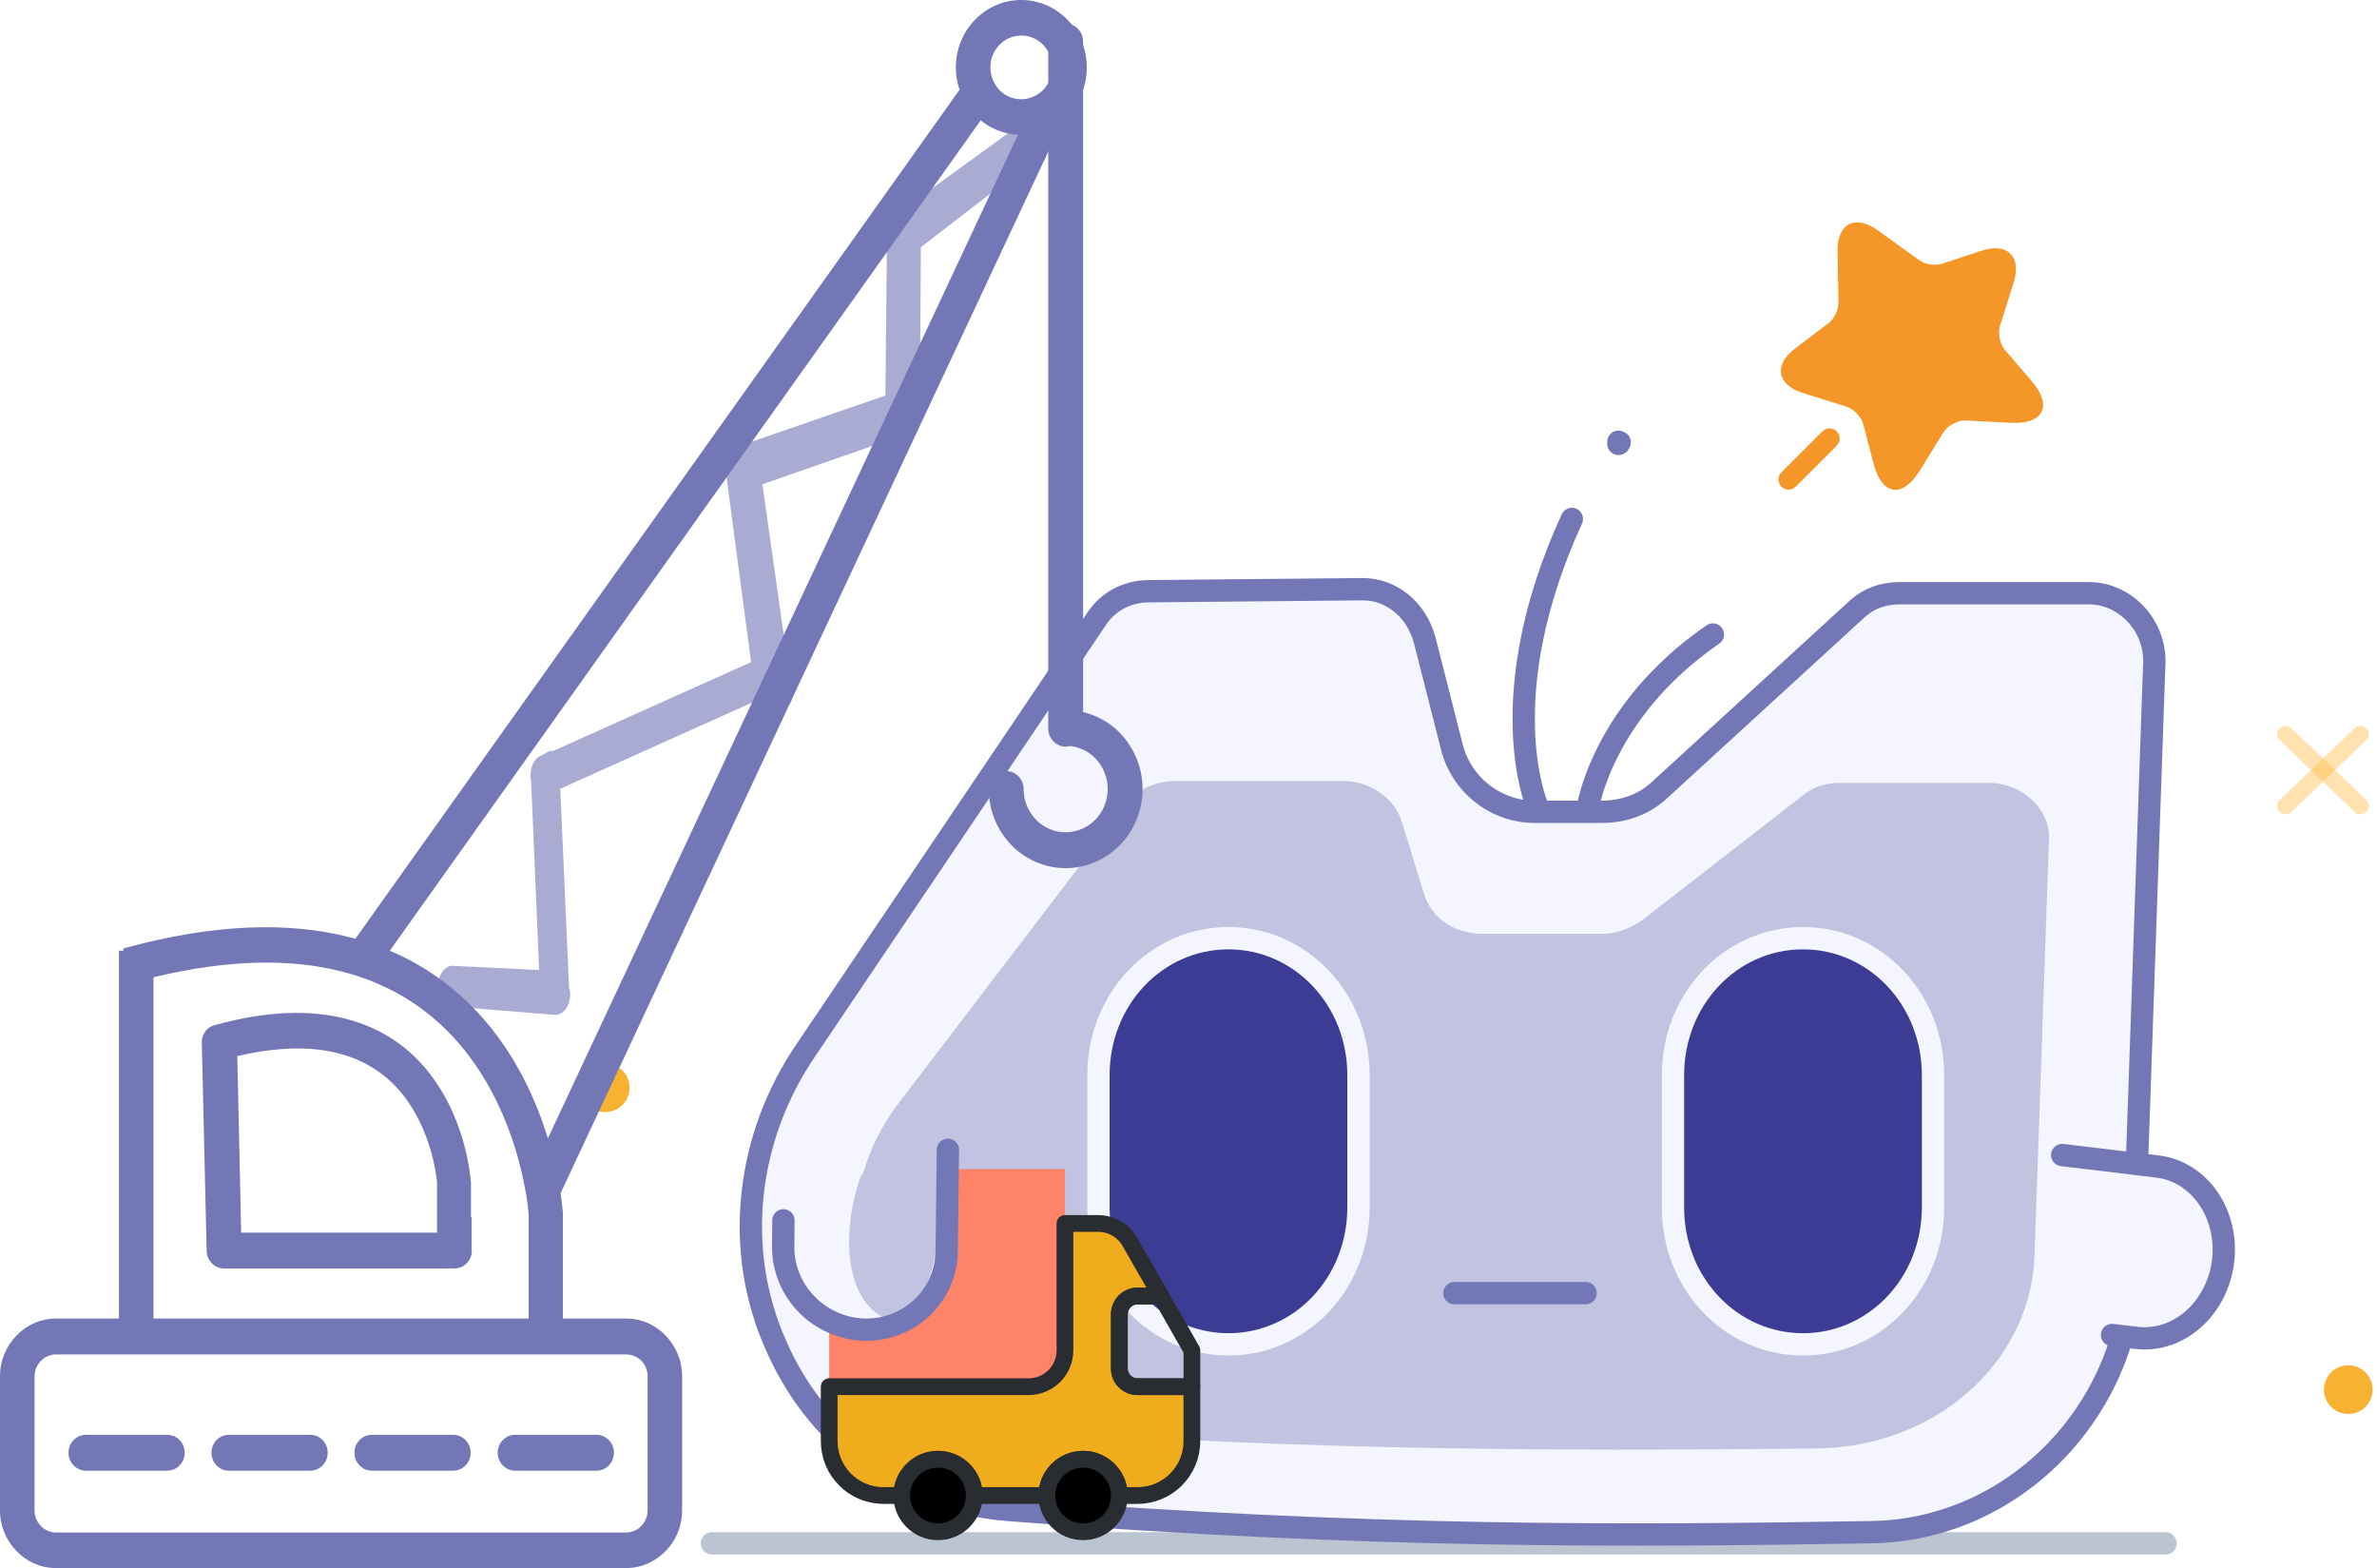 <svg width="426" height="281" viewBox="0 0 426 281" fill="none" xmlns="http://www.w3.org/2000/svg">
<path opacity="0.28" d="M388.098 276.569H127.583" stroke="#08315B" stroke-width="4" stroke-miterlimit="10" stroke-linecap="round"/>
<path d="M297.294 141.694L297.301 141.687L332.921 109.055C332.922 109.054 332.923 109.054 332.923 109.053C334.911 107.25 337.497 106.31 340.484 106.31H374.397C380.745 106.31 386.082 111.849 386.1 118.42L382.333 227.173C381.343 253.365 360.574 274.221 335.318 274.569L335.312 274.569C292.175 275.294 245.66 275.655 180.667 270.586C159.561 268.838 145.766 256.314 139.175 241.312L139.17 241.302L139.165 241.291C131.257 223.85 133.874 203.556 144.473 188.127L144.478 188.119L144.483 188.112L196.553 110.868L196.558 110.861L196.563 110.853C198.58 107.803 202.055 105.948 205.856 105.948H205.866L205.875 105.948L244.223 105.585C244.226 105.585 244.229 105.585 244.232 105.585C249.371 105.589 253.798 109.212 255.308 114.617L260.091 133.424C261.675 140.485 267.958 145.476 275.054 145.476H287.044C290.907 145.476 294.487 144.241 297.294 141.694Z" fill="#F5F5FF" stroke="#7477B6" stroke-width="4"/>
<circle cx="420.858" cy="249.022" r="4.363" fill="#F7B231"/>
<g opacity="0.8">
<path opacity="0.4" d="M423.032 131.57L409.619 144.426" stroke="#FFA505" stroke-width="3" stroke-miterlimit="10" stroke-linecap="round"/>
<path opacity="0.4" d="M409.619 131.57L423.032 144.426" stroke="#FFA505" stroke-width="3" stroke-miterlimit="10" stroke-linecap="round"/>
</g>
<path d="M284.448 145.294C284.448 145.294 286.793 127.627 306.971 113.705" stroke="#7477B6" stroke-width="4" stroke-linecap="round" stroke-linejoin="round"/>
<path d="M290.05 79.164C290.059 79.891 289.961 79.685 290.28 79.259" stroke="#7477B6" stroke-width="4" stroke-linecap="round" stroke-linejoin="round"/>
<path d="M275.419 144.241C275.419 144.241 267.141 124.757 281.705 92.994" stroke="#7477B6" stroke-width="4" stroke-linecap="round" stroke-linejoin="round"/>
<path d="M367.228 150.01C367.228 144.809 362.299 140.302 356.384 140.302H329.766C327.137 140.302 324.837 140.995 322.865 142.729L294.276 164.918C292.304 166.305 289.675 167.345 287.375 167.345H265.686C260.757 167.345 256.485 164.571 255.171 160.064L251.227 147.236C249.913 143.075 245.641 139.955 240.712 139.955H210.808C207.193 139.955 203.907 141.342 201.935 144.116L161.187 197.508C152.643 208.603 150.671 223.164 156.915 235.646C162.501 246.393 173.674 255.408 191.091 256.795C242.355 260.262 291.647 259.915 325.823 259.568C346.854 259.221 363.614 244.313 364.599 225.591L367.228 150.01Z" fill="#C2C3E0"/>
<circle cx="108.47" cy="194.921" r="4.363" fill="#F7B231"/>
<path d="M323.128 240.914C310.265 240.914 299.823 230.09 299.823 216.334V192.706C299.823 178.95 310.265 168.126 323.128 168.126C335.99 168.126 346.433 178.95 346.433 192.706V216.334C346.433 230.09 335.99 240.914 323.128 240.914Z" fill="#3D3C95" stroke="#F5F5FF" stroke-width="4"/>
<path d="M260.638 231.734H284.175" stroke="#7477B6" stroke-width="4" stroke-linecap="round"/>
<path d="M220.162 240.914C207.299 240.914 196.857 230.09 196.857 216.334V192.706C196.857 178.95 207.299 168.126 220.162 168.126C233.024 168.126 243.467 178.95 243.467 192.706V216.334C243.467 230.09 233.024 240.914 220.162 240.914Z" fill="#3D3C95" stroke="#F5F5FF" stroke-width="4"/>
<path d="M190.857 209.5V242C190.857 245.575 187.932 248.5 184.357 248.5H148.607V222.5C148.607 215.318 154.424 209.5 161.607 209.5H190.857Z" fill="#FE8369"/>
<path d="M213.607 248.5V258.25C213.607 263.645 209.252 268 203.857 268H200.607C200.607 264.425 197.682 261.5 194.107 261.5C190.532 261.5 187.607 264.425 187.607 268H174.607C174.607 264.425 171.682 261.5 168.107 261.5C164.532 261.5 161.607 264.425 161.607 268H158.357C152.962 268 148.607 263.645 148.607 258.25V248.5H184.357C187.932 248.5 190.857 245.575 190.857 242V219.25H196.837C199.177 219.25 201.322 220.518 202.492 222.533L208.049 232.25H203.857C202.069 232.25 200.607 233.712 200.607 235.5V245.25C200.607 247.038 202.069 248.5 203.857 248.5H213.607Z" fill="#EFAD1E" stroke="#292D32" stroke-width="3" stroke-linecap="round" stroke-linejoin="round"/>
<path d="M168.107 274.5C171.697 274.5 174.607 271.59 174.607 268C174.607 264.41 171.697 261.5 168.107 261.5C164.517 261.5 161.607 264.41 161.607 268C161.607 271.59 164.517 274.5 168.107 274.5Z" fill="black" stroke="#292D32" stroke-width="3" stroke-linecap="round" stroke-linejoin="round"/>
<path d="M194.107 274.5C197.697 274.5 200.607 271.59 200.607 268C200.607 264.41 197.697 261.5 194.107 261.5C190.517 261.5 187.607 264.41 187.607 268C187.607 271.59 190.517 274.5 194.107 274.5Z" fill="black" stroke="#292D32" stroke-width="3" stroke-linecap="round" stroke-linejoin="round"/>
<path d="M213.607 242V248.5H203.857C202.069 248.5 200.607 247.038 200.607 245.25V235.5C200.607 233.712 202.069 232.25 203.857 232.25H208.049L213.607 242Z" stroke="#292D32" stroke-width="3" stroke-linecap="round" stroke-linejoin="round"/>
<path d="M374.59 206.077L386.583 209.032C390.202 209.464 393.48 211.49 395.699 214.668C397.918 217.845 398.897 221.915 398.424 225.987C397.927 230.052 396.021 233.779 393.121 236.355C390.221 238.931 386.564 240.147 382.945 239.738L372.104 237.067" fill="#F5F5FF"/>
<path d="M369.582 206.985L386.653 209.04C390.256 209.468 393.517 211.491 395.723 214.667C397.929 217.843 398.901 221.913 398.425 225.987V225.987C397.925 230.054 396.023 233.785 393.133 236.365C390.244 238.945 386.6 240.166 382.998 239.761L378.51 239.234" stroke="#7477B6" stroke-width="4" stroke-linecap="round" stroke-linejoin="round"/>
<path d="M171.246 211.219L169.672 224.121C169.631 227.968 168.053 231.618 165.284 234.27C162.516 236.923 158.782 238.363 154.899 238.276C151.02 238.164 147.317 236.537 144.599 233.75C141.88 230.962 140.366 227.24 140.386 223.396L141.808 211.733" fill="#F5F5FF"/>
<path d="M158.129 236.023C150.685 231.827 151.229 218.882 154.33 210.583C159.912 207.957 169.297 179.67 169.296 205.882C169.294 233.684 162.265 237.552 158.129 236.023Z" fill="#C2C3E0"/>
<path d="M169.879 206.049L169.665 224.197C169.626 228.027 168.05 231.659 165.281 234.298C162.513 236.937 158.778 238.368 154.893 238.279V238.279C151.012 238.165 147.306 236.542 144.585 233.765C141.863 230.988 140.346 227.282 140.364 223.455L140.407 218.686" stroke="#7477B6" stroke-width="4" stroke-linecap="round" stroke-linejoin="round"/>
<path d="M329.322 45.041L329.492 54.232C329.516 55.493 328.716 57.167 327.698 57.919L321.683 62.478C317.827 65.388 318.457 68.953 323.065 70.409L330.899 72.858C332.208 73.27 333.591 74.701 333.93 76.035L335.798 83.165C337.277 88.792 340.964 89.35 344.019 84.402L348.288 77.49C349.064 76.229 350.907 75.283 352.362 75.356L360.462 75.768C366.259 76.059 367.908 72.713 364.124 68.299L359.322 62.721C358.425 61.678 358.013 59.737 358.425 58.428L360.899 50.57C362.33 45.962 359.759 43.416 355.175 44.919L348.021 47.272C346.808 47.66 344.989 47.393 343.971 46.641L336.501 41.257C332.451 38.371 329.225 40.069 329.322 45.041Z" fill="#F49628"/>
<path d="M319.258 84.644L326.606 77.296C327.309 76.593 328.474 76.593 329.177 77.296C329.88 77.999 329.88 79.163 329.177 79.867L321.828 87.215C321.465 87.579 321.004 87.749 320.543 87.749C320.082 87.749 319.621 87.579 319.258 87.215C318.554 86.512 318.554 85.348 319.258 84.644Z" fill="#F49628"/>
<g clip-path="url(#clip0_2384_33020)">
<path d="M27.507 175.128V239.504H21.317V170.363H22.178L22.07 169.975C38.758 165.377 51.892 165.266 62.335 167.87C75.739 171.194 84.513 178.895 90.273 187.261C99.909 201.333 100.878 217.288 100.878 217.344V217.565V239.504H94.741V217.621C94.633 216.014 93.341 202.718 85.267 190.917C80.261 183.604 72.617 176.901 60.936 174.02C52.269 171.859 41.288 171.804 27.507 175.128Z" fill="#7477B6"/>
<path d="M10.012 236.291H112.236C114.981 236.291 117.511 237.454 119.288 239.338C121.118 241.222 122.248 243.77 122.248 246.596V270.695C122.248 273.521 121.118 276.125 119.288 277.953C117.457 279.837 114.981 281 112.236 281H10.012C7.267 281 4.737 279.837 2.961 277.953C1.13 276.069 0 273.521 0 270.695V246.596C0 243.77 1.13 241.166 2.961 239.338C4.737 237.454 7.267 236.291 10.012 236.291ZM112.236 242.718H10.012C8.99 242.718 8.021 243.161 7.321 243.881C6.621 244.601 6.19 245.598 6.19 246.651V270.695C6.19 271.748 6.621 272.745 7.321 273.465C8.021 274.186 8.99 274.629 10.012 274.629H112.236C113.259 274.629 114.227 274.186 114.927 273.465C115.627 272.745 116.058 271.748 116.058 270.695V246.596C116.058 245.543 115.627 244.546 114.927 243.826C114.227 243.161 113.259 242.718 112.236 242.718Z" fill="#7477B6"/>
<path d="M78.323 224.103C78.323 225.876 79.722 227.316 81.445 227.316C83.168 227.316 84.567 225.876 84.567 224.103L81.445 227.316H40.157C38.489 227.316 37.089 225.931 37.035 224.214L36.174 187.15C36.012 185.599 36.928 184.103 38.435 183.715C48.017 181.056 55.66 181.001 61.689 182.497C69.602 184.436 74.77 188.979 78.161 193.965C83.275 201.444 84.19 209.81 84.352 211.361C84.352 211.527 84.406 211.638 84.406 211.804V224.103C84.406 223.383 84.406 223.937 84.298 224.38C84.083 225.045 83.544 226.042 82.522 226.042L78.323 224.103ZM78.323 220.945V211.859C78.215 210.751 77.462 203.826 73.263 197.621C70.625 193.743 66.588 190.197 60.397 188.702C55.768 187.538 49.901 187.538 42.526 189.256L43.226 220.89H78.323V220.945Z" fill="#7477B6"/>
<path d="M15.395 257.122C13.673 257.122 12.273 258.563 12.273 260.335C12.273 262.108 13.673 263.549 15.395 263.549H29.983C31.706 263.549 33.105 262.108 33.105 260.335C33.105 258.563 31.706 257.122 29.983 257.122H15.395Z" fill="#7477B6"/>
<path d="M41.019 257.122C39.296 257.122 37.896 258.563 37.896 260.335C37.896 262.108 39.296 263.549 41.019 263.549H55.606C57.329 263.549 58.729 262.108 58.729 260.335C58.729 258.563 57.329 257.122 55.606 257.122H41.019Z" fill="#7477B6"/>
<path d="M66.642 257.122C64.919 257.122 63.52 258.563 63.52 260.335C63.52 262.108 64.919 263.549 66.642 263.549H81.23C82.952 263.549 84.352 262.108 84.352 260.335C84.352 258.563 82.952 257.122 81.23 257.122H66.642Z" fill="#7477B6"/>
<path d="M92.319 257.122C90.596 257.122 89.197 258.563 89.197 260.335C89.197 262.108 90.596 263.549 92.319 263.549H106.907C108.629 263.549 110.029 262.108 110.029 260.335C110.029 258.563 108.629 257.122 106.907 257.122H92.319Z" fill="#7477B6"/>
<path d="M81.822 218.064H84.513V221.278V223.494V224.214L84.136 225.544L83.544 225.987L82.575 226.319L81.768 227.261L81.445 227.317H81.122L80.53 227.206L77.408 226.153L74.985 226.208L74.609 225.544V221.278L82.037 221.666L81.822 218.064Z" fill="#7477B6"/>
</g>
<path d="M174.403 12.659L62.548 169.834L67.552 173.615L179.407 16.44L174.403 12.659Z" fill="#7477B6"/>
<path d="M183.035 0C189.495 0 194.77 5.429 194.77 12.078C194.77 15.402 193.478 18.449 191.325 20.609C189.226 22.77 186.265 24.155 183.035 24.155C179.805 24.155 176.845 22.825 174.745 20.609C172.646 18.449 171.3 15.402 171.3 12.078C171.3 5.429 176.522 0 183.035 0ZM188.58 12.078C188.58 8.92 186.104 6.371 183.035 6.371C179.967 6.371 177.491 8.92 177.491 12.078C177.491 13.629 178.137 15.069 179.106 16.122C180.128 17.174 181.474 17.784 183.035 17.784C184.542 17.784 185.942 17.119 186.965 16.122C187.934 15.069 188.58 13.629 188.58 12.078Z" fill="#7477B6"/>
<path d="M194.11 7.432C194.11 5.659 192.71 4.219 190.988 4.219C189.265 4.219 187.866 5.659 187.866 7.432V129.759V130.59C187.866 132.307 189.211 133.692 190.826 133.803C190.88 133.803 190.88 133.803 190.934 133.803C191.203 133.803 191.472 133.748 191.741 133.692H191.849C193.571 133.914 195.133 134.689 196.317 135.908C197.663 137.293 198.524 139.288 198.524 141.393C198.524 143.554 197.663 145.493 196.317 146.878C194.971 148.263 193.033 149.149 190.988 149.149C188.888 149.149 187.004 148.263 185.658 146.878C184.259 145.437 183.451 143.498 183.451 141.393C183.451 139.62 182.052 138.18 180.329 138.18C178.607 138.18 177.207 139.62 177.207 141.393C177.207 145.327 178.768 148.872 181.244 151.421C183.721 153.969 187.166 155.576 190.988 155.576C194.81 155.576 198.201 153.969 200.731 151.421C203.207 148.872 204.768 145.327 204.768 141.393C204.768 137.46 203.207 133.969 200.731 131.365C198.955 129.537 196.64 128.207 194.11 127.598V126.878V7.432ZM187.919 130.59C187.919 130.534 187.919 130.479 187.919 130.424V130.59Z" fill="#7477B6"/>
<path d="M81.521 173.095C80.014 172.841 78.695 174.304 78.507 176.277C78.318 178.314 79.402 180.096 80.862 180.35L99.152 181.848C100.659 182.103 101.978 180.639 102.166 178.666C102.213 178.03 102.166 177.393 101.978 176.884L100.417 141.344L137.968 124.467C139.429 125.039 141.486 127.311 141.91 125.338C142.099 124.447 142.052 123.493 141.722 122.665L136.633 86.783L162.541 77.755C164.049 77.565 165.132 75.846 165.038 73.81C165.038 73.428 164.944 73.11 164.849 72.791L165.038 44.301L186.621 27.66C188.081 27.151 188.976 25.178 188.599 23.205C188.222 21.233 186.762 20.023 185.302 20.532L161.081 38.065C160.987 38.065 160.846 38.128 160.751 38.192C159.338 38.765 158.538 40.865 158.962 42.774L158.679 70.882L132.535 79.91C132.252 79.91 131.922 80.037 131.64 80.165C130.274 80.928 129.567 83.092 130.132 84.938L134.609 118.656L99.091 134.593C98.572 134.338 97.583 135.132 96.971 135.387C95.558 135.96 94.757 138.06 95.181 139.969L96.62 173.832L81.521 173.095Z" fill="#7477B6" fill-opacity="0.62"/>
<path d="M190.709 21.096L100.016 214.795L94.526 211.803L185.272 18.105L190.709 21.096Z" fill="#7477B6"/>
<defs>
<clipPath id="clip0_2384_33020">
<rect width="179.739" height="204.21" fill="white" transform="translate(0 76.79)"/>
</clipPath>
</defs>
</svg>
